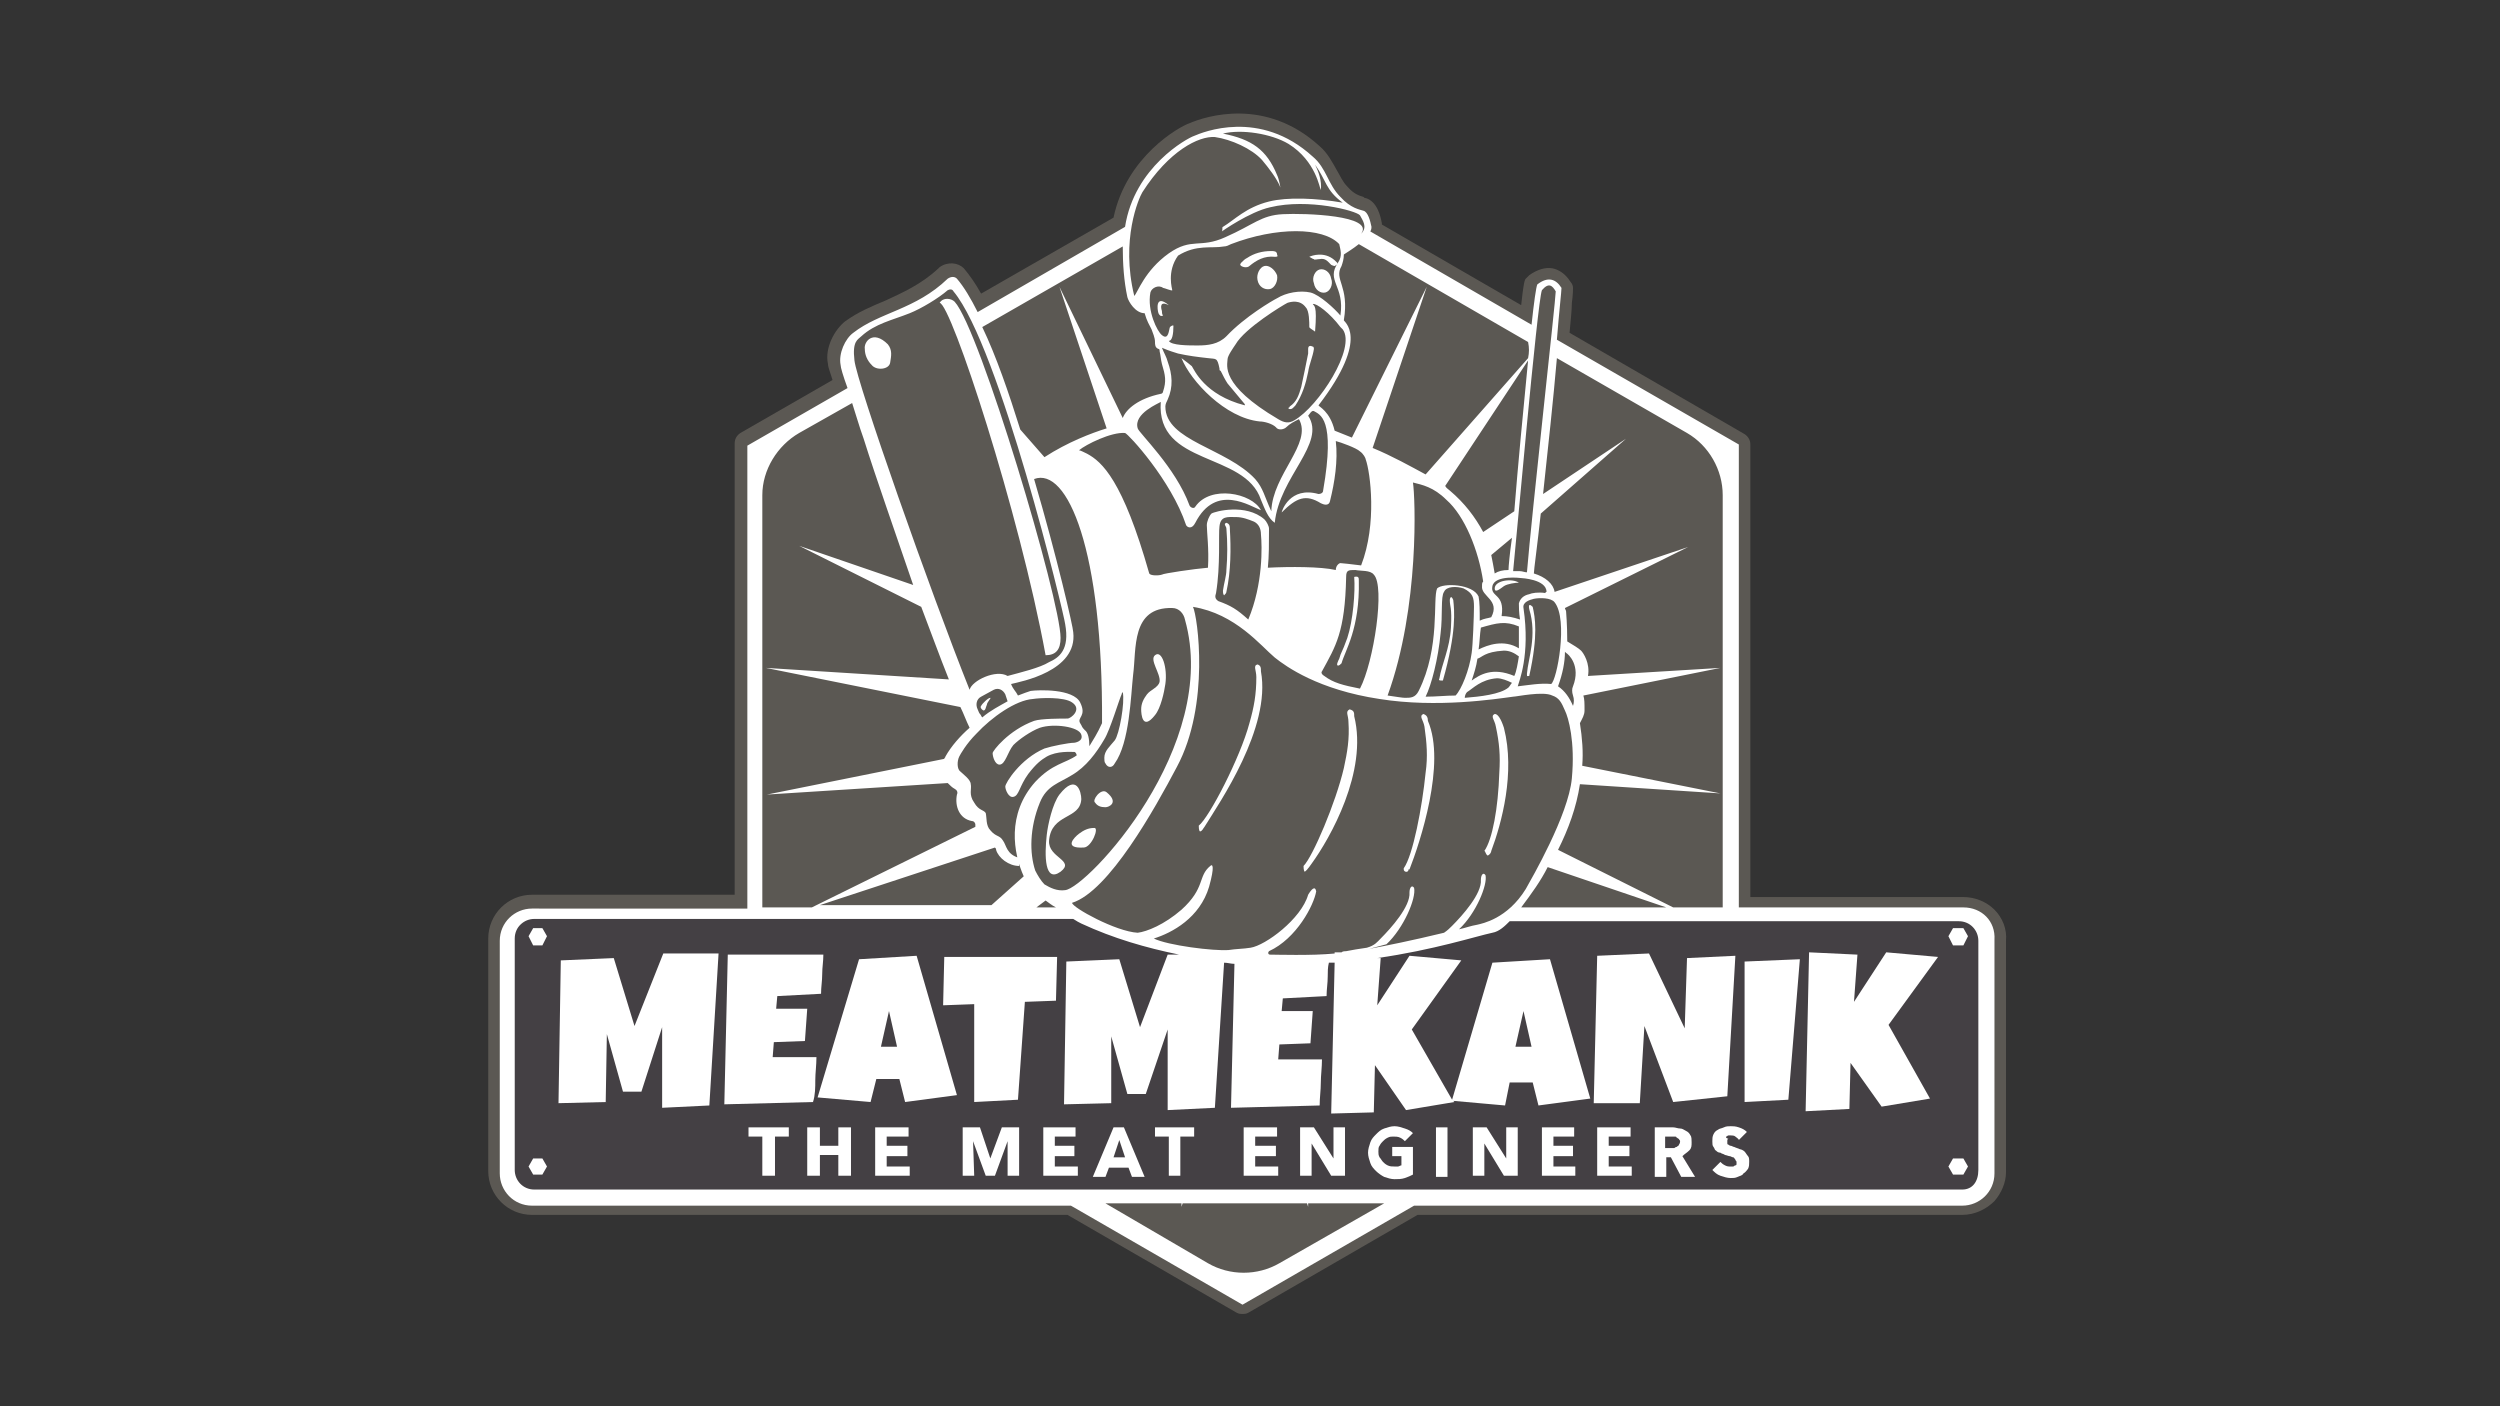 <?xml version="1.0" encoding="utf-8"?>
<!-- Generator: Adobe Illustrator 26.3.1, SVG Export Plug-In . SVG Version: 6.00 Build 0)  -->
<svg version="1.1" id="Layer_1" xmlns="http://www.w3.org/2000/svg" xmlns:xlink="http://www.w3.org/1999/xlink" x="0px" y="0px"
	 viewBox="0 0 217.1 122.1" style="enable-background:new 0 0 217.1 122.1;" xml:space="preserve">
<rect x="0" y="0" width="217.1" height="122.1" fill="#333333" stroke="none"/>
<style type="text/css">
	.st0{opacity:0.5;fill:#857F74;}
	.st1{fill:#494449;fill-opacity:0.8;}
	.st2{fill:none;}
	.st3{fill:#FFFFFF;}
</style>
<path class="st0" d="M174.2,81.7c0.1-1-0.3-2-1-2.7c-0.7-0.7-1.7-1.1-2.7-1.1H152V38.6c0-0.4-0.2-0.7-0.5-0.9l-15.2-8.8
	c0.1-1.1,0.2-2,0.2-2.6c0.1-0.7,0.1-1.2,0.1-1.3c0-0.2-0.1-0.4-0.2-0.5c-0.5-0.8-1.1-1.1-1.6-1.2c-0.6-0.1-1.3,0.1-2,0.6
	c-0.1,0.1-0.2,0.2-0.3,0.3c-0.1,0.1-0.2,0.4-0.4,2.3l-12.1-7c0,0,0,0,0-0.1c-0.1-0.6-0.4-1.9-1.4-2.2c-0.1,0-0.1,0-0.2-0.1
	c-0.3-0.1-0.8-0.2-1.4-0.9c-0.4-0.4-0.6-0.9-0.9-1.4c-0.4-0.7-0.8-1.5-1.5-2.1c-4.7-4.3-9.9-2.6-11.3-2c-0.9,0.3-5.5,2.9-6.6,8.2
	l-11.5,6.6c-0.5-0.9-1-1.6-1.5-2.2c-0.5-0.5-1.4-0.6-2.1-0.1c0,0-0.1,0.1-0.1,0.1c-1.5,1.4-3.1,2.1-4.6,2.8c-1.2,0.5-2.4,1-3.5,1.8
	c-0.9,0.7-1.8,2.3-1.5,3.7c0,0.2,0.1,0.5,0.4,1.4l-8,4.6c-0.3,0.2-0.5,0.5-0.5,0.9v39.2H46.2c-2.1,0-3.8,1.7-3.8,3.8v20.2
	c0,2.1,1.7,3.8,3.8,3.8h46.5l14.7,8.5c0.2,0.1,0.3,0.1,0.5,0.1s0.3,0,0.5-0.1l14.7-8.5h47.3c1.1,0,2.1-0.5,2.8-1.2h0v0
	c0.6-0.7,1-1.6,1-2.5L174.2,81.7z M172.4,102l-1.5,2h-125l-1.9-1.7V81.3l1.9-1.5h47.3c0,0,6.5,3.8,18.5,3.3s18.1-2.6,18.1-2.6l1.6-1
	h39.6l1.5,1.2V102z"/>
<path class="st1" d="M131.3,79.4l-1.6,1c0,0-6.1,2.1-18.1,2.6s-18.5-3.3-18.5-3.3H45.9L44,81.3v20.9l1.9,1.7h125l1.5-2V80.6
	l-1.5-1.2H131.3z"/>
<g>
	<path class="st2" d="M76.6,31.6c0.5,0,1-1.2-0.1-1.5C75.3,29.7,76.1,31.6,76.6,31.6z"/>
	<path class="st3" d="M170.5,78.8H151V38.6l-15.8-9.1c0.2-2.5,0.4-4.2,0.4-4.5c-0.5-0.8-1.2-1-2.1-0.3c-0.1,0.2-0.3,1.6-0.5,3.5
		l-14-8.1c0.1-0.2,0.1-0.3,0.1-0.4c-0.1-0.5-0.3-1.3-0.7-1.4c-0.3-0.1-1.1-0.2-2-1.2c-1.1-1.1-1.2-2.5-2.4-3.5
		c-4.6-4.2-9.6-2.1-10.3-1.8c-0.6,0.2-5.2,2.7-6,7.9l-12.8,7.4c-0.6-1.2-1.2-2.2-1.8-2.9c-0.2-0.2-0.5-0.2-0.8,0
		c-2.8,2.7-5.9,2.9-8.2,4.7c-0.7,0.5-1.3,1.8-1.1,2.8c0,0.2,0.2,0.9,0.6,2l-8.7,5v40.2H46.2c-1.5,0-2.8,1.2-2.8,2.8v20.2
		c0,1.5,1.2,2.8,2.8,2.8H93l14.9,8.6l14.9-8.6h47.6c1.5,0,2.8-1.2,2.8-2.8V81.6C173.3,80,172.1,78.8,170.5,78.8z M146.5,37.6
		c1.9,1.1,3.1,3.2,3.1,5.4v35.8h-4.3l-10-5c0.9-1.8,1.6-3.7,1.9-5.7l12.2,0.8l-12-2.4c0.1-1.2,0-2.4-0.2-3.7
		c0.2-0.4,0.4-0.7,0.4-1.1c0-0.6,0-1-0.1-1.3l11.9-2.4l-11.5,0.7c0.2-1.1-0.4-2-0.6-2.2c-0.2-0.2-0.7-0.5-1.2-0.8
		c0-1.5-0.1-2.5-0.1-2.6s-0.1-0.2-0.1-0.3l10.7-5.3L135,51.4c-0.1-0.7-0.8-1.3-1.8-1.6c0-0.3,0.3-2.4,0.6-5.2l7.4-6.5l-7.2,4.8
		c0.4-3.7,0.9-8.3,1.2-11.8L146.5,37.6z M74.2,31.3c-0.2-1.7,0.3-1.8,0.6-2.1c1.2-1.1,2.7-1.4,4.2-2c1-0.4,2.5-1.3,3.3-2
		c0.2-0.1,0.4-0.1,0.5,0.1c4,4.8,9.6,28,9.7,28.9c0.4,2.2-0.5,2.9-1.4,3.3c-0.8,0.5-2.5,0.9-3.6,1.2c-1-0.6-3.1,0.4-3.3,1.2
		C80.8,51.4,74.4,33.2,74.2,31.3z M135.1,25.3c0,0.7-2.1,19.5-2.5,24.4c-0.2,0-0.4-0.1-0.6-0.1c-0.2,0-0.4,0-0.6,0
		c0.2-1.8,2.1-23.4,2.5-24.4C134.5,24.5,134.8,24.8,135.1,25.3z M128.3,80.3c-0.6,0.1-1.1,0.3-1.6,0.4c1.5-1.4,2.5-3.9,2.3-4.7
		c-0.2-0.3-0.4,0-0.4,0.4c0.1,1.2-1.6,3.1-2.5,4c-0.2,0.2-0.4,0.4-0.7,0.6c-2.9,0.7-4.9,1.1-6.5,1.4l1.5-0.4c1.5-1.4,2.6-4,2.4-4.9
		c-0.2-0.3-0.4,0-0.4,0.4c0.1,1.2-1.6,3.1-2.5,4c-0.3,0.3-0.5,0.6-1.2,0.8c-0.7,0.1-1.3,0.2-1.8,0.3c-0.1,0-0.3,0-0.4,0.1h-0.6v0.1
		c-2,0.2-5.1,0.1-5.6,0.1c-0.2,0-0.2-0.2-0.1-0.3c2.4-1.1,3.9-4,4.1-5.2c-0.1-0.5-0.4-0.2-0.7,0.3c-0.6,2.1-3.7,4.4-5,4.6
		c-0.6,0.1-1.3,0.1-1.9,0.2c-1.3,0.1-5.3-0.4-6.5-1c1.6-0.5,4-1.8,4.8-4.5c0.5-1.8,0.3-2,0.1-1.8c-1.1,0.9-0.4,1.9-2.5,3.8
		c-1.5,1.3-3,1.9-3.8,2c-1.9-0.1-5.7-2.2-5.7-2.6c3.2-1,7.2-8.2,9.1-11.8c2.9-5.4,1.8-13.1,1.4-13.9c3.7,0.6,5.9,3.4,7.1,4.4
		c1,0.8,3.8,2.8,9.1,3.6c5,0.8,10.1,0,11.6-0.2c0.3,0,2.6-0.5,3.4-0.1c0.6,0.2,0.8,0.6,1.1,1.3c0.3,0.6,0.9,2.7,0.6,5.9
		c-0.3,3.2-3.5,8.7-4,9.6C130.9,79.8,128.7,80.2,128.3,80.3z M89.9,75.6L89.9,75.6c-0.5-1.5-0.5-3.7,0.4-5.9
		c0.6-1.5,1.7-1.7,2.8-2.4c1.2-0.7,2.1-1.9,2.8-3.1c0.5-0.8,1.3-3.5,1.5-3.9c0,0,0-0.1,0.1-0.2c0.2,0.9-0.3,3.7-0.7,4.2
		c-0.4,0.5-0.9,0.9-0.9,1.5c0,0.2,0,0.4,0.1,0.5c0.2,0.4,0.6,0.4,0.8,0c1.3-1.8,1.4-5.9,1.6-7.7c0.3-2.2-0.2-5.9,3.4-5.8
		c0.6,0,1,0.5,1.1,1c3.1,11-8.5,23.3-10.4,23.5c-0.7,0.1-1.3-0.2-1.8-0.5C90.4,76.5,90.1,76,89.9,75.6z M85.1,62
		c-0.1-0.1-0.1-0.2-0.2-0.4c-0.2-0.4-0.1-0.9,0.3-1.1c0.4-0.2,0.7-0.4,1.1-0.6c0.4-0.2,0.8,0,1,0.4l0.2,0.6
		c-0.7,0.4-1.5,0.8-2.2,1.4C85.2,62.2,85.2,62.1,85.1,62z M103,45.6c0.1,0.2,0.5,0.4,0.8-0.2c1.8-3.5,4.8-1.4,5.7-1.1
		c-0.8-1.5-4.4-2.2-5.7-0.3c-0.1,0.2-0.4,0.1-0.5-0.1c-1.2-3.3-4.4-6.3-4.5-6.7c-0.4-1.3,1.9-2.2,2-2.3c-0.4,5.6,7.3,4.3,8.7,8.5
		c0.3,0.7,0.6,1.6,1.2,2c0.4-4,4.5-6.9,2.9-9.3c0.1-0.1,0.3-0.5,0.5-0.4c0.5,0.3,1.9,0.6,0.8,6.9c0,0.2-0.2,0.3-0.4,0.3
		c-2.5-0.7-3.2,1.5-3.2,1.6c1.3-1.3,2.1-1.6,3.4-0.8c0.2,0.1,0.7,0.3,0.8-0.2c0.4-1.6,0.7-3.5,0.5-5.2c0.4,0.1,1.8,0.6,2.1,0.9
		c0.3,0.2,0.5,0.6,0.5,0.7c0.4,1.1,1,5.6-0.4,9.2c-0.8-0.1-1.7-0.2-1.8-0.2c-0.1,0-0.4,0.2-0.4,0.6l0,0c-1.3-0.3-4-0.3-5.9-0.2
		c0.1-1,0.1-2.1,0.1-3.4c0-0.2-0.2-0.6-0.4-0.8c-1.6-1.4-4.3-0.7-4.6-0.5c-0.2,0.2-0.4,0.7-0.4,1c0,0.6,0.2,2.1,0.1,3.7l0,0l0,0
		c-1.2,0.1-3.9,0.5-4,0.6c-0.3,0.1-1,0.1-1.1-0.1c-2.3-8.1-4.1-9.7-5.4-10.4c-0.2-0.1-0.6-0.3-0.7-0.3c0.6-0.5,2.8-1.6,4-1.5
		C98,37.7,101.7,41.7,103,45.6z M99.9,25.4c0.1-0.4,0.7-0.7,1.1-0.4c0.1,0,0.8,0.3,0.8,0.2c0-0.1-0.5-1.6,0.5-3c1.6-1,2.9-0.6,4-0.8
		c0.2,0,0.4-0.1,0.6-0.2l0,0c3.9-1.5,8-1.5,9.4,0c0.1,0.5,0.3,1-0.1,1.6c-1.1,1.6,0.6,2,0.2,4.6c-0.5-0.6-1.8-1.8-2.6-2
		c-0.9-0.2-2.1,0-2.9,0.5c-0.4,0.2-2.8,1.6-4.4,3.3c-0.7,0.7-1.6,0.8-2.5,0.8c-0.8,0-2.3,0-2.5-0.4c0.3,0,0.4-0.6,0.4-1.3
		c0-0.1-0.2,0-0.3,0.1c-0.1,0.2-0.1,1.2-0.7,0.7C100.5,28.8,99.6,27,99.9,25.4z M116.4,28.4c0.1,0.1,0.1,0.1,0.2,0.2
		c1.2,1.6-2.1,6.7-4.2,7.9c-0.5,0.3-0.9,0.2-1.4-0.1c-5.1-3-4.4-4.7-4.4-5.2c0-0.3,0.5-1,0.7-1.3c0.8-1.4,4.1-3.4,4.5-3.6
		c0.3-0.1,1.1-0.3,1.6,0.4c0.3,0.3,0.3,1.3,0.3,1.7c0,0.1,0.4,0.3,0.5,0.4c0.2-2.4-0.1-2.2-0.2-2.4
		C114.3,26.3,115.5,27.2,116.4,28.4C116.4,28.3,116.4,28.4,116.4,28.4z M102.3,30.7c0.9,0.2,1.7,0.3,2.6,0.4c0.7,0.1,0.8-0.1,1,0.9
		c0,0.1,0,0.2,0.1,0.2c0.2,0.4,0.4,0.8,0.6,1.1c0.5,0.6,1,1.2,1.5,1.8v0.1c-3.5-0.9-4.4-3.1-4.6-3.4c-0.1-0.1-0.5-0.4-0.9-0.7
		c0.8,2,3.8,5.2,6.8,5.5c0.4,0,1.1,0.2,1.4,0.5c0.2,0.3,0.7,0.2,0.9,0c0.3-0.3,0.7-0.5,1.1-0.7c1.2,2.1-2.3,4.8-2.4,8
		c-0.6-1.3-0.7-2-1.4-2.8c-2.5-2.7-7.8-3.3-7.8-6.3c0-0.2,0.1-0.4,0.2-0.6c0.5-1.1,0.4-2.2,0-3.3c-0.1-0.4-0.3-0.7-0.5-1.2
		C101.6,30.5,102,30.6,102.3,30.7z M122.7,41.9c0.8,0.2,1.8,0.4,2.9,1.5c1.6,1.4,2.8,4.4,3.2,7.1c-0.1,0.1-0.1,0.2-0.1,0.4
		c-0.1,0.9,1.6,1.2,0.8,2.7c-0.3,0.1-0.6,0.1-1,0.3c0-0.9,0-1.6-0.1-2.1c-0.5-1.1-3.1-1.2-3.6-0.7c-0.4,0.9,0.3,5.1-1.6,8.9
		c-0.3,0.6-0.7,0.6-1.2,0.6c-0.2,0-0.8-0.1-1.5-0.2C123.3,52.7,122.9,43.1,122.7,41.9z M134.7,59.4c-0.9-0.1-2,0.1-2.9,0.2
		c0.1-0.4,1.1-2.7,0.5-6.8c-0.1-0.5,0.5-0.7,0.9-0.8c0.5-0.1,1.5-0.1,1.8,0.3C136.2,53.8,135.2,59.1,134.7,59.4z M135.9,56.6
		l0.1,0.1c0.2,0.1,1.3,1.1,0.6,2.9c-0.1,0.2-0.1,0.5,0,0.8s0.1,0.6,0,0.9c-0.3-0.7-0.7-1.3-1.3-1.7
		C135.7,58.5,135.9,57.5,135.9,56.6z M128.3,57.2c0.4-0.1,0.6-0.6,2.3-0.7c0.5,0,0.9,0.2,1.3,0.5c-0.1,0.6-0.2,1.3-0.4,1.7
		c-1.9-0.8-3-0.1-3.7,0.4C128,58.5,128.2,57.9,128.3,57.2z M131.9,54.4c0,0.6,0,1.3,0,1.9c-1.3-0.8-2.7-0.3-3.5,0.1
		c0.1-0.6,0.1-1.3,0.2-1.9C130,54.1,130.7,53.9,131.9,54.4z M127.4,60.1c0.5-0.3,1.2-1.1,2.6-1.2c0.4,0,0.9,0.2,1.3,0.4
		c-0.1,0.1-0.2,0.3-0.3,0.4c-0.7,0.6-2.5,0.8-3.8,0.9C127.2,60.4,127.3,60.2,127.4,60.1z M128,52.7c0,0.7-0.1,3.4-0.2,4
		c-0.2,1.5-0.9,3.2-1.4,3.7c-0.8,0-1.7,0.1-2.6,0.1c0.5-1,1.1-3.3,1.3-5.5c0.2-1.6,0-3.2,0.3-3.6c0.2-0.5,1.1-0.5,1.7-0.3
		C127.9,51.5,128,51.9,128,52.7z M105.6,51.5c0.4-2.4,0.2-5.1,0.3-5.8c0.1-0.9,0.7-0.8,1.4-0.8c0.6,0,1.1,0.2,1.6,0.4
		c0.4,0.2,0.6,0.6,0.6,1.1c0.1,1,0.2,4.3-1.1,7.4c-1-0.9-1.5-1.2-2.6-1.6C105.5,52,105.5,51.8,105.6,51.5z M119.3,49.9
		c1,1,0,7.6-1.2,9.9c-1.5-0.3-2.3-0.5-3.1-1.1c-0.2-0.1-0.3-0.3-0.2-0.4c1.2-2.2,2-3.4,2.1-8.2c0-0.6,0.2-0.6,0.8-0.6
		C118.2,49.6,119,49.5,119.3,49.9z M134.2,51.5c-0.6-0.1-1.2,0-1.4,0.1c-0.5,0.1-0.8,0.4-0.9,0.8c0,0.3,0,0.8,0.1,1.4
		c-0.6-0.2-1.1-0.3-1.6-0.3c0.3-2-1-1.6-0.8-2.6s2.5-0.7,2.5-0.7s2.2,0.1,2.2,1.2C134.2,51.4,134.2,51.5,134.2,51.5z M131,49.5
		c-0.5,0-0.9,0.1-1.2,0.3c-0.1-0.6-0.2-1.1-0.3-1.6l1.8-1.5C131.1,48.1,131,49.2,131,49.5z M95.7,62.8c-0.4,0.9-0.8,1.5-1.1,2
		c0-0.6-0.1-1.2-0.4-1.4c-0.3-0.3-0.2-0.3-0.4-0.6c-0.3-0.5,0.6-0.6,0-1.8s-3.6-1.1-4.3-1c-0.3,0.1-0.6,0.2-1.1,0.4
		c-0.2-0.4-0.4-0.5-0.6-1c0.8-0.2,5.8-1.1,5.4-4.5c0-0.4-1.4-6.5-3.4-13.3C92.7,40.5,95.8,47.8,95.7,62.8z M131.5,44.4l-2.7,1.8
		c-0.7-1.3-1.6-2.5-2.9-3.6c-0.1-0.1-0.3-0.2-0.4-0.4l7.2-10.9C132.3,35.4,131.8,40.6,131.5,44.4z M86.4,73.6
		c0.1,0.1,0.1,0.1,0.1,0.2c0.2,0.7,1.1,1.4,2,1.4c0-0.2,0-0.4,0-0.7c-1.1-0.3-1.1-1.1-1.4-1.5c-0.3-0.5-0.6-0.3-1.1-0.9
		c-0.4-0.4-0.3-1.1-0.4-1.5c-0.2-0.3-0.6-0.2-1-0.9c-0.5-0.7-0.2-1.2-0.3-1.6c0-0.4-0.7-0.9-0.9-1.1c-0.3-0.2-0.3-0.9-0.1-1.3
		c0.1-0.2,0.6-1.1,1.5-2c1.3-1.4,3.4-2.9,4.9-3c0.6-0.1,2.7-0.2,3.4,0.3c0.9,0.6-0.1,1.4-0.4,1.4c-0.6,0-2.3,0-2.9,0.2
		c-2.2,0.8-3.6,2.6-3.6,2.8c0,0.3,0.2,1,0.6,1c0.5,0,0.7-1.1,1.2-1.7c0.5-0.5,1.5-1.2,2.3-1.5c1.2-0.4,3.4-0.1,3.6,0.6
		c0.2,0.6-0.6,0.7-0.6,0.7c-0.5,0-2,0.3-2.6,0.5c-2.1,0.9-3.4,3-3.4,3.3s0.3,1,0.7,0.9c0.5-0.1,0.5-0.9,1.3-2
		c0.7-0.9,1.1-1.2,1.6-1.5c0.9-0.5,2.1-0.4,2.4-0.4c0.1,0,0.2,0.2,0.2,0.3c-1,0.7-2.1,0.7-3.6,2.3c-2.5,2.8-1.9,6.2-1,8.2l-2.8,2.5
		H71.2L86.4,73.6z M90.8,78.2c0.3,0.2,0.5,0.4,0.9,0.6H90L90.8,78.2z M134.4,75.3l10.3,3.5h-12.6C133,77.6,133.8,76.5,134.4,75.3z
		 M132.7,31.1l-8.9,10.1c-1.3-0.7-2.9-1.6-4.6-2.3l4.7-14L117.4,38c-0.5-0.2-1-0.4-1.5-0.6c-0.4-1.7-1.4-2.1-1.4-2.2
		c4.6-6,2.1-7.3,2.2-7.4l0,0c0.5-3-0.9-3.5-0.2-4.7c0.1-0.3,0.2-0.6,0.2-1l0,0c0.3-0.2,0.8-0.5,1.3-0.9l14.7,8.5
		C132.8,30.2,132.8,30.6,132.7,31.1z M99.2,16.7c2.3-3.6,4.9-4.9,6.3-4.8c1.4,0.2,3.2,1,4.1,2c0.5,0.6,1.3,1.6,1.6,2.4
		c0,0.1-0.1-0.7-0.3-1.1c-0.9-2.2-2.2-3.1-4.7-3.6c1.6-0.4,4.2,0,5.7,0.9c2.4,1.5,2.7,3.9,2.8,4c0.1-0.8-0.2-1.6-0.5-2.2
		c1,1.4,0.9,2.2,2.4,3.3c-2.3-0.4-4.8-0.5-6.4-0.1c-2,0.5-3,1.6-4,2.2c-0.1,0,0,0.3-0.1,0.4c0,0,2.4-1.7,4.2-2.1
		c3.3-0.8,7.5,0.3,7.8,0.7c0.2,0.4,0.7,1,0.1,1.6c1.2-1.6-4.9-1.8-6.8-1.7c-1.9,0.1-2.5,0.9-5,2c-2.2,1-2.9,0-4.9,1.4
		c-2.1,1.5-2.7,3.4-3,3.7C97.3,20.8,98.9,17.2,99.2,16.7z M97.5,21.4c0,1.5,0.1,3,0.4,4.4c0.1,0.4,0.7,1.4,1.5,1.4l0,0
		c0.2,0.7,0.4,1,0.6,1.4c0.1,0.3,0.3,0.7,0.3,1.1c0,0.2,0,0.5,0.3,0.6c0.1,0,0.1,0.1,0.1,0.2c0.1,0.4,0.1,0.7,0.2,1.1
		c0.3,1,0.4,1.5,0.1,2.4c0,0.1-0.1,0.2-0.2,0.2c-1.9,0.4-3,1.3-3.3,2.1L92,24.9l4.1,12.3c-1.3,0.4-3.4,1.2-5.4,2.5l-2.1-2.4
		c-1-3.2-2.1-6.4-3.3-8.9L97.5,21.4z M66.2,43c0-2.2,1.3-4.3,3.2-5.4L74,35c0.3,0.9,0.6,2,1,3.1L74.9,38l0.1,0.1
		c1.1,3.5,2.7,8,4.3,12.7l-9.9-3.4L80,52.7c0.8,2.1,1.6,4.3,2.4,6.3l-15.9-1l16.9,3.4c0.3,0.6,0.5,1.2,0.8,1.8
		c-0.8,0.7-1.6,1.6-2.1,2.5c0,0.1-0.1,0.1-0.1,0.2L66.6,69l15.7-1c0.2,0.2,0.4,0.4,0.6,0.5s0.3,0.3,0.2,0.5c-0.2,1,0.2,2.1,1.3,2.3
		c0.2,0,0.3,0.2,0.3,0.3c0,0.1,0,0.2,0,0.2l-14.2,7h-4.3V43L66.2,43z M111.1,109.7c-1.9,1.1-4.3,1.1-6.2,0l-8.9-5.2h6.6v0.3l0.1-0.3
		h10.8l0.1,0.3v-0.3h6.6L111.1,109.7z M171.8,101.6c0,1-0.5,1.7-1.4,1.7h-124c-1,0-1.7-0.8-1.7-1.7V81.5c0-1,0.8-1.7,1.7-1.7h46.8
		c0.3,0.2,0.5,0.3,0.7,0.4c2.8,1.3,5.6,2.1,8.5,2.7h-1L99,89.2l-1.8-5.9l-4.6,0.2l-0.2,12.4l4.1-0.1V90l1.4,5h1.6l1.9-5.6v7l4.1-0.2
		l0.8-12.6c0.3,0,0.6,0.1,0.9,0.1l-0.3,12.5l7.7-0.2c0-0.7,0.1-1.3,0.1-2c0-0.6,0.1-1.3,0.1-2h-1.6H111l0.1-1.3l2.7-0.1l0.2-2.8
		h-2.7l0.1-1.1l3.8-0.2c0-0.6,0.1-1.1,0.1-1.7c0-0.4,0-0.8,0.1-1.2c0.2,0,0.4,0,0.5,0l-0.3,13.1l3.7-0.1l0.1-4.1l2.7,3.9l4.2-0.7
		l-0.1-0.1l4.5,0.4l0.4-2h2l0.5,2l4.5-0.6l-3.5-12.1l-5,0.3l-3.5,11.9l-3.5-6.1l4.3-6l-4.5-0.4l-2.8,4.3l0.3-4.1h-0.3
		c4.9-0.7,8.6-1.9,10-2.2c0.6-0.1,1.1-0.6,1.5-1h39c1,0,1.7,0.8,1.7,1.7V101.6L171.8,101.6z M131.6,90.9l0.7-3.1l0.7,3.1H131.6z"/>
	<polygon class="st3" points="46.3,80.6 45.9,81.3 46.3,82.1 47.1,82.1 47.5,81.3 47.1,80.6 	"/>
	<polygon class="st3" points="46.3,100.6 45.9,101.3 46.3,102 47.1,102 47.5,101.3 47.1,100.6 	"/>
	<polygon class="st3" points="169.6,80.6 169.2,81.3 169.6,82.1 170.5,82.1 170.9,81.3 170.5,80.6 	"/>
	<polygon class="st3" points="169.6,100.6 169.2,101.3 169.6,102 170.5,102 170.9,101.3 170.5,100.6 	"/>
	<path class="st3" d="M114.6,23.4c-0.4,0.1-0.7,0.7-0.5,1.2c0.1,0.6,0.6,0.9,1,0.8s0.7-0.7,0.5-1.2C115.5,23.6,115,23.3,114.6,23.4z
		"/>
	<path class="st3" d="M77.3,31.5c0.1-0.6,0.2-1.1-0.2-1.6c-1.3-1.3-2.1-0.2-2,0.4c0,0.5,0.2,1,0.6,1.4
		C76.1,32.2,77.2,32.1,77.3,31.5z"/>
	<path class="st3" d="M114,30.1c-0.2-0.1-0.4-0.1-0.4,0.2c0,0.1,0,0.3,0,0.4c-0.2,1-0.4,2-0.6,2.9c-0.2,0.7-0.4,1.3-1,1.7
		c0,0,0,0.1-0.1,0.1v0.1c0.3,0.1,0.4-0.1,0.6-0.3c0.6-0.9,0.9-1.9,1.1-2.9c0.1-0.7,0.4-1.3,0.5-2C114.1,30.3,114.1,30.1,114,30.1z"
		/>
	<path class="st3" d="M100.9,27c-0.1-0.3-0.2-0.9,0.6-0.5c-1.2-1-1,0.4-0.9,0.7c0.1,0.2,0.2,0.3,0.4,0.2
		C100.9,27.3,100.9,27.1,100.9,27z"/>
	<path class="st3" d="M100.3,62.1c0.5-0.6,0.8-2,0.9-2.7c0.2-1.4-0.3-3-0.9-2.5c-0.5,0.4,0.5,1.6,0.4,2.3c-0.1,0.5-0.8,0.7-1.1,1.1
		c-0.3,0.4-0.5,0.8-0.5,1.3C99.1,62,99.2,63.5,100.3,62.1z"/>
	<path class="st3" d="M94.1,73.6c0.7,0,1.4-1.8,0.9-1.7c-0.5,0-0.9,0.2-1.3,0.5C93.3,72.7,92.3,73.7,94.1,73.6z"/>
	<path class="st3" d="M96,70.1c0.3,0,1.2-0.4,0.1-1.3c-0.5-0.4-1.3,0.7-1,0.9C95.3,70,95.6,70.1,96,70.1z"/>
	<path class="st3" d="M91.1,73c0.2-2.4,2.7-1.8,2.8-3.6c0-0.6-0.4-2.3-1.9-0.4c-0.6,0.8-1,2.6-1.1,3.5c-0.2,1.8-0.2,4.2,1.2,3.2
		C93.4,74.7,91,74.5,91.1,73z"/>
	<path class="st3" d="M90.8,56.9c0.9,0,1.3-0.5,1.3-1.5c0-3.3-7-26.8-9.2-29.2c-0.3-0.3-1-0.4-1.3,0.1
		C82.6,26.4,88.5,44.4,90.8,56.9z"/>
	<path class="st3" d="M109.8,23.1c-0.4,0.1-0.7,0.7-0.6,1.2c0.1,0.6,0.6,0.9,1.1,0.8c0.4-0.1,0.7-0.7,0.6-1.2
		C110.7,23.4,110.2,23,109.8,23.1z"/>
	<path class="st3" d="M129.8,51.1c0,0.4,0.4,0.1,0.8-0.2c0.3-0.2,1-0.3,1.3-0.3C131.3,50.2,129.8,50.4,129.8,51.1z"/>
	<path class="st3" d="M85.4,61.7c0.2,0,0.2-0.3,0.3-0.5c0-0.2,0.4-0.6,0.3-0.6c-0.2,0-0.7,0.5-0.8,0.7
		C85.1,61.4,85.2,61.6,85.4,61.7z"/>
	<path class="st3" d="M117.6,50.1c0.1,1.3-0.1,3.8-0.6,5.3c-0.5,1.4-0.5,1.1-0.7,1.8c-0.1,0.2-0.3,0.6-0.1,0.6
		c0.1,0,0.2-0.1,0.3-0.2c0.3-1.1,1.6-3,1.5-7.2C118,50.2,118,50,117.6,50.1z"/>
	<path class="st3" d="M106.2,51.3c0,0.1,0,0.3,0.1,0.4c0.1-0.1,0.2-0.2,0.2-0.3c0.4-1.8,0.4-3.8,0.3-5.5c0-0.2,0-0.4-0.3-0.5
		c-0.3,0.1,0,0.3,0,0.5c0.1,1.2,0.1,2.4,0,3.6C106.5,50,106.3,50.6,106.2,51.3z"/>
	<path class="st3" d="M109.5,58.3c0-0.3,0-0.5-0.3-0.6c-0.4,0.1-0.1,0.5-0.1,1.1c0,1.5-0.2,2.6-0.6,4c-0.8,3-3.5,8.2-4.4,8.9
		c0,0.1,0,0.4,0.1,0.5c0.2,0,0.3-0.3,0.4-0.4C105.9,69.7,110.4,63.2,109.5,58.3z"/>
	<path class="st3" d="M117.6,62.2c0-0.3,0-0.5-0.4-0.6c-0.4,0.2-0.1,0.5-0.1,1.1c0.1,1.5-0.1,2.6-0.4,4c-0.7,3-2.7,7.7-3.5,8.5
		c0,0.1,0,0.4,0.1,0.5c0.2-0.1,0.6-0.7,0.6-0.7C115.5,72.8,118.8,67,117.6,62.2z"/>
	<path class="st3" d="M124,62.6c0-0.3-0.1-0.5-0.4-0.6c-0.4,0.2,0,0.5,0.1,1.1c0.2,1.4,0.3,2.6,0.1,4c-0.3,3-1.1,7.2-1.9,8.3v0.1
		l0,0c0,0.2,0.3,0.3,0.4,0.1c0-0.1,0-0.1,0.1-0.1C123.3,73.2,125.6,66.3,124,62.6z"/>
	<path class="st3" d="M129.2,74.3c0.2-0.1,0.3-0.3,0.3-0.4c0.9-2.4,2.1-6.8,1.1-10.7c-0.1-0.3-0.4-1.2-0.8-1.2
		c-0.4,0.2,0,0.5,0.1,1.1c0.3,1.4,0.4,2.5,0.3,4c-0.1,3.1-0.6,5.8-1.3,6.8C129,73.9,129,74.2,129.2,74.3z"/>
	<path class="st3" d="M125.3,59.1c1.2-4.2,1-6.1,0.9-7c-0.2-0.5-0.3-0.1-0.3,0c0,0.6,0.2,0.6,0.1,2.4c-0.1,1.8-0.8,3.2-1,4.4
		C124.9,59.1,125,59.1,125.3,59.1z"/>
	<path class="st3" d="M132.6,58.5c0,0.3,0,0.2,0.2,0.2c0.8-3.6,0.5-5.1,0.3-6c-0.2-0.2-0.4-0.3-0.3,0.2
		C133.5,55.2,132.7,57.2,132.6,58.5z"/>
	<path class="st3" d="M108.5,23.1c0.6-0.5,1.3-0.9,2.2-0.8c0.2,0,0.3,0,0.2-0.2c0-0.3-0.3-0.3-0.5-0.3c-0.8,0-1.5,0.2-2.1,0.6
		c-0.2,0.1-0.3,0.2-0.5,0.4c0,0-0.1,0.1-0.1,0.2C107.8,23.2,108.3,23.3,108.5,23.1z"/>
	<path class="st3" d="M114.6,22.5c0.5-0.1,0.7,0.2,1,0.5c0,0,0.2,0.1,0.3,0.1c0.4-0.2,0.3-0.2,0-0.5c-0.9-0.8-2-0.4-2.2-0.3
		c0.2,0.1,0.3,0.2,0.4,0.2C114.1,22.6,114.4,22.5,114.6,22.5z"/>
	<polygon class="st3" points="55.1,89.1 53.3,83.2 48.7,83.4 48.5,95.8 52.6,95.7 52.7,89.8 54.1,94.8 55.7,94.8 57.5,89.2 
		57.5,96.2 61.6,96 62.4,82.8 57.6,82.8 	"/>
	<path class="st3" d="M70.8,93.8c0-0.6,0.1-1.3,0.1-2h-1.6h-2.2l0.1-1.3l2.7-0.1l0.2-2.8h-2.7l0.1-1.1l3.8-0.2
		c0-0.6,0.1-1.1,0.1-1.7s0.1-1.1,0.1-1.7h-8.3l-0.3,13l7.7-0.2C70.8,95.1,70.8,94.4,70.8,93.8z"/>
	<path class="st3" d="M76.1,93.7h2l0.5,2l4.5-0.6L79.6,83l-5,0.3l-3.6,12l4.6,0.4L76.1,93.7z M76.5,90.9l0.7-3.1l0.7,3.1H76.5z"/>
	<polygon class="st3" points="81.9,87.3 84.6,87.2 84.6,95.7 88.4,95.5 89,87 91.7,86.9 91.8,83.1 82,83.1 	"/>
	<polygon class="st3" points="142.8,89.1 145.3,95.7 150,95.2 150.7,83 146.5,83.2 146.3,89.3 143.2,82.8 138.7,83 138.4,95.8 
		142.4,95.8 	"/>
	<polygon class="st3" points="151.5,95.7 155.3,95.5 156.3,83.3 151.5,83.5 	"/>
	<polygon class="st3" points="163.8,82.7 161,87 161.3,82.9 157.1,82.7 156.8,96.5 160.6,96.3 160.7,92.3 163.4,96.1 167.6,95.4 
		164,89 168.3,83.1 	"/>
	<polygon class="st3" points="65,98.7 66.2,98.7 66.2,102.1 67.3,102.1 67.3,98.7 68.5,98.7 68.5,97.9 65,97.9 	"/>
	<polygon class="st3" points="72.8,99.5 71.2,99.5 71.2,97.9 70.1,97.9 70.1,102.1 71.2,102.1 71.2,100.3 72.8,100.3 72.8,102.1 
		73.9,102.1 73.9,97.9 72.8,97.9 	"/>
	<polygon class="st3" points="77,100.4 78.8,100.4 78.8,99.5 77,99.5 77,98.7 78.9,98.7 78.9,97.9 76,97.9 76,102.1 79,102.1 
		79,101.3 77,101.3 	"/>
	<polygon class="st3" points="88.5,97.9 87,97.9 86,100.6 86,100.6 85.1,97.9 83.6,97.9 83.6,102.1 84.6,102.1 84.5,99.1 84.5,99.1 
		85.6,102.1 86.4,102.1 87.5,99.1 87.5,99.1 87.5,102.1 88.5,102.1 	"/>
	<polygon class="st3" points="93.6,101.3 91.6,101.3 91.6,100.4 93.3,100.4 93.3,99.5 91.6,99.5 91.6,98.7 93.4,98.7 93.4,97.9 
		90.6,97.9 90.6,102.1 93.6,102.1 	"/>
	<path class="st3" d="M96.7,97.9l-1.8,4.3H96l0.3-0.8H98l0.3,0.8h1.1l-1.8-4.3H96.7z M96.7,100.5l0.5-1.5l0.5,1.5H96.7z"/>
	<polygon class="st3" points="103.7,97.9 100.3,97.9 100.3,98.7 101.5,98.7 101.5,102.1 102.5,102.1 102.5,98.7 103.7,98.7 	"/>
	<polygon class="st3" points="109,100.4 110.8,100.4 110.8,99.5 109,99.5 109,98.7 110.9,98.7 110.9,97.9 108,97.9 108,102.1 
		111,102.1 111,101.3 109,101.3 	"/>
	<polygon class="st3" points="115.8,100.6 115.8,100.6 114.1,97.9 112.9,97.9 112.9,102.1 113.9,102.1 113.9,99.3 113.9,99.3 
		115.6,102.1 116.8,102.1 116.8,97.9 115.8,97.9 	"/>
	<path class="st3" d="M122.7,99.6h-1.8v0.8h0.8v0.8c-0.1,0-0.2,0.1-0.3,0.1c-0.1,0-0.2,0-0.3,0c-0.2,0-0.4,0-0.6-0.1
		s-0.3-0.2-0.4-0.3c-0.1-0.1-0.2-0.3-0.3-0.4c-0.1-0.2-0.1-0.3-0.1-0.5s0-0.4,0.1-0.5c0.1-0.2,0.2-0.3,0.3-0.4
		c0.1-0.1,0.2-0.2,0.4-0.3c0.2-0.1,0.3-0.1,0.5-0.1s0.4,0,0.6,0.1s0.3,0.2,0.4,0.3l0.7-0.7c-0.2-0.2-0.4-0.3-0.7-0.4
		c-0.3-0.1-0.6-0.2-0.9-0.2s-0.6,0.1-0.9,0.2s-0.5,0.3-0.7,0.5s-0.4,0.4-0.5,0.7c-0.1,0.3-0.2,0.6-0.2,0.9s0.1,0.6,0.2,0.9
		s0.3,0.5,0.5,0.7s0.5,0.4,0.7,0.5c0.3,0.1,0.6,0.2,0.9,0.2s0.6,0,0.9-0.1s0.5-0.2,0.7-0.3C122.7,102,122.7,99.6,122.7,99.6z"/>
	<rect x="124.7" y="97.9" class="st3" width="1" height="4.3"/>
	<polygon class="st3" points="131.8,97.9 130.8,97.9 130.8,100.6 130.8,100.6 129.1,97.9 127.9,97.9 127.9,102.1 128.9,102.1 
		128.9,99.3 128.9,99.3 130.6,102.1 131.8,102.1 	"/>
	<polygon class="st3" points="134.9,100.4 136.6,100.4 136.6,99.5 134.9,99.5 134.9,98.7 136.7,98.7 136.7,97.9 133.9,97.9 
		133.9,102.1 136.8,102.1 136.8,101.3 134.9,101.3 	"/>
	<polygon class="st3" points="139.7,100.4 141.5,100.4 141.5,99.5 139.7,99.5 139.7,98.7 141.6,98.7 141.6,97.9 138.7,97.9 
		138.7,102.1 141.7,102.1 141.7,101.3 139.7,101.3 	"/>
	<path class="st3" d="M146.7,99.9c0.2-0.2,0.2-0.4,0.2-0.7c0-0.2,0-0.5-0.1-0.6c-0.1-0.2-0.2-0.3-0.4-0.4s-0.3-0.2-0.5-0.2
		s-0.4-0.1-0.6-0.1h-1.6v4.3h1v-1.7h0.4l0.9,1.7h1.2l-1.1-1.8C146.3,100.2,146.5,100.1,146.7,99.9z M145.8,99.4
		c0,0.1-0.1,0.1-0.2,0.2c-0.1,0-0.2,0.1-0.2,0.1c-0.1,0-0.2,0-0.3,0h-0.5v-1h0.6c0.1,0,0.2,0,0.2,0c0.1,0,0.2,0,0.2,0.1
		c0.1,0,0.1,0.1,0.2,0.1c0,0.1,0.1,0.1,0.1,0.2C145.9,99.3,145.8,99.4,145.8,99.4z"/>
	<path class="st3" d="M149.9,98.7c0.1,0,0.1-0.1,0.2-0.1c0.1,0,0.1,0,0.2,0c0.1,0,0.3,0,0.4,0.1c0.1,0.1,0.3,0.2,0.3,0.3l0.7-0.7
		c-0.2-0.2-0.4-0.3-0.7-0.4s-0.5-0.1-0.7-0.1s-0.4,0-0.6,0.1c-0.2,0.1-0.4,0.1-0.5,0.2c-0.2,0.1-0.3,0.2-0.4,0.4
		c-0.1,0.2-0.1,0.4-0.1,0.6s0,0.4,0.1,0.5s0.1,0.3,0.2,0.3c0.1,0.1,0.2,0.2,0.4,0.2c0.1,0.1,0.3,0.1,0.4,0.2c0.1,0,0.3,0.1,0.4,0.1
		c0.1,0,0.2,0.1,0.3,0.1s0.1,0.1,0.2,0.2c0,0.1,0.1,0.1,0.1,0.2s0,0.2,0,0.2c0,0.1-0.1,0.1-0.1,0.1c-0.1,0-0.1,0.1-0.2,0.1
		c-0.1,0-0.1,0-0.2,0c-0.2,0-0.3,0-0.5-0.1s-0.3-0.2-0.4-0.3l-0.7,0.7c0.2,0.2,0.4,0.4,0.7,0.5s0.6,0.2,0.9,0.2c0.2,0,0.4,0,0.6-0.1
		c0.2-0.1,0.4-0.1,0.5-0.3c0.2-0.1,0.3-0.3,0.4-0.4c0.1-0.2,0.1-0.4,0.1-0.6s0-0.4-0.1-0.5s-0.2-0.3-0.3-0.4s-0.3-0.2-0.4-0.2
		c-0.2-0.1-0.3-0.1-0.5-0.2c-0.1,0-0.2-0.1-0.3-0.1s-0.2-0.1-0.2-0.1c-0.1,0-0.1-0.1-0.1-0.1s0-0.1,0-0.2s0-0.2,0.1-0.2
		C149.8,98.8,149.9,98.7,149.9,98.7z"/>
</g>
</svg>
